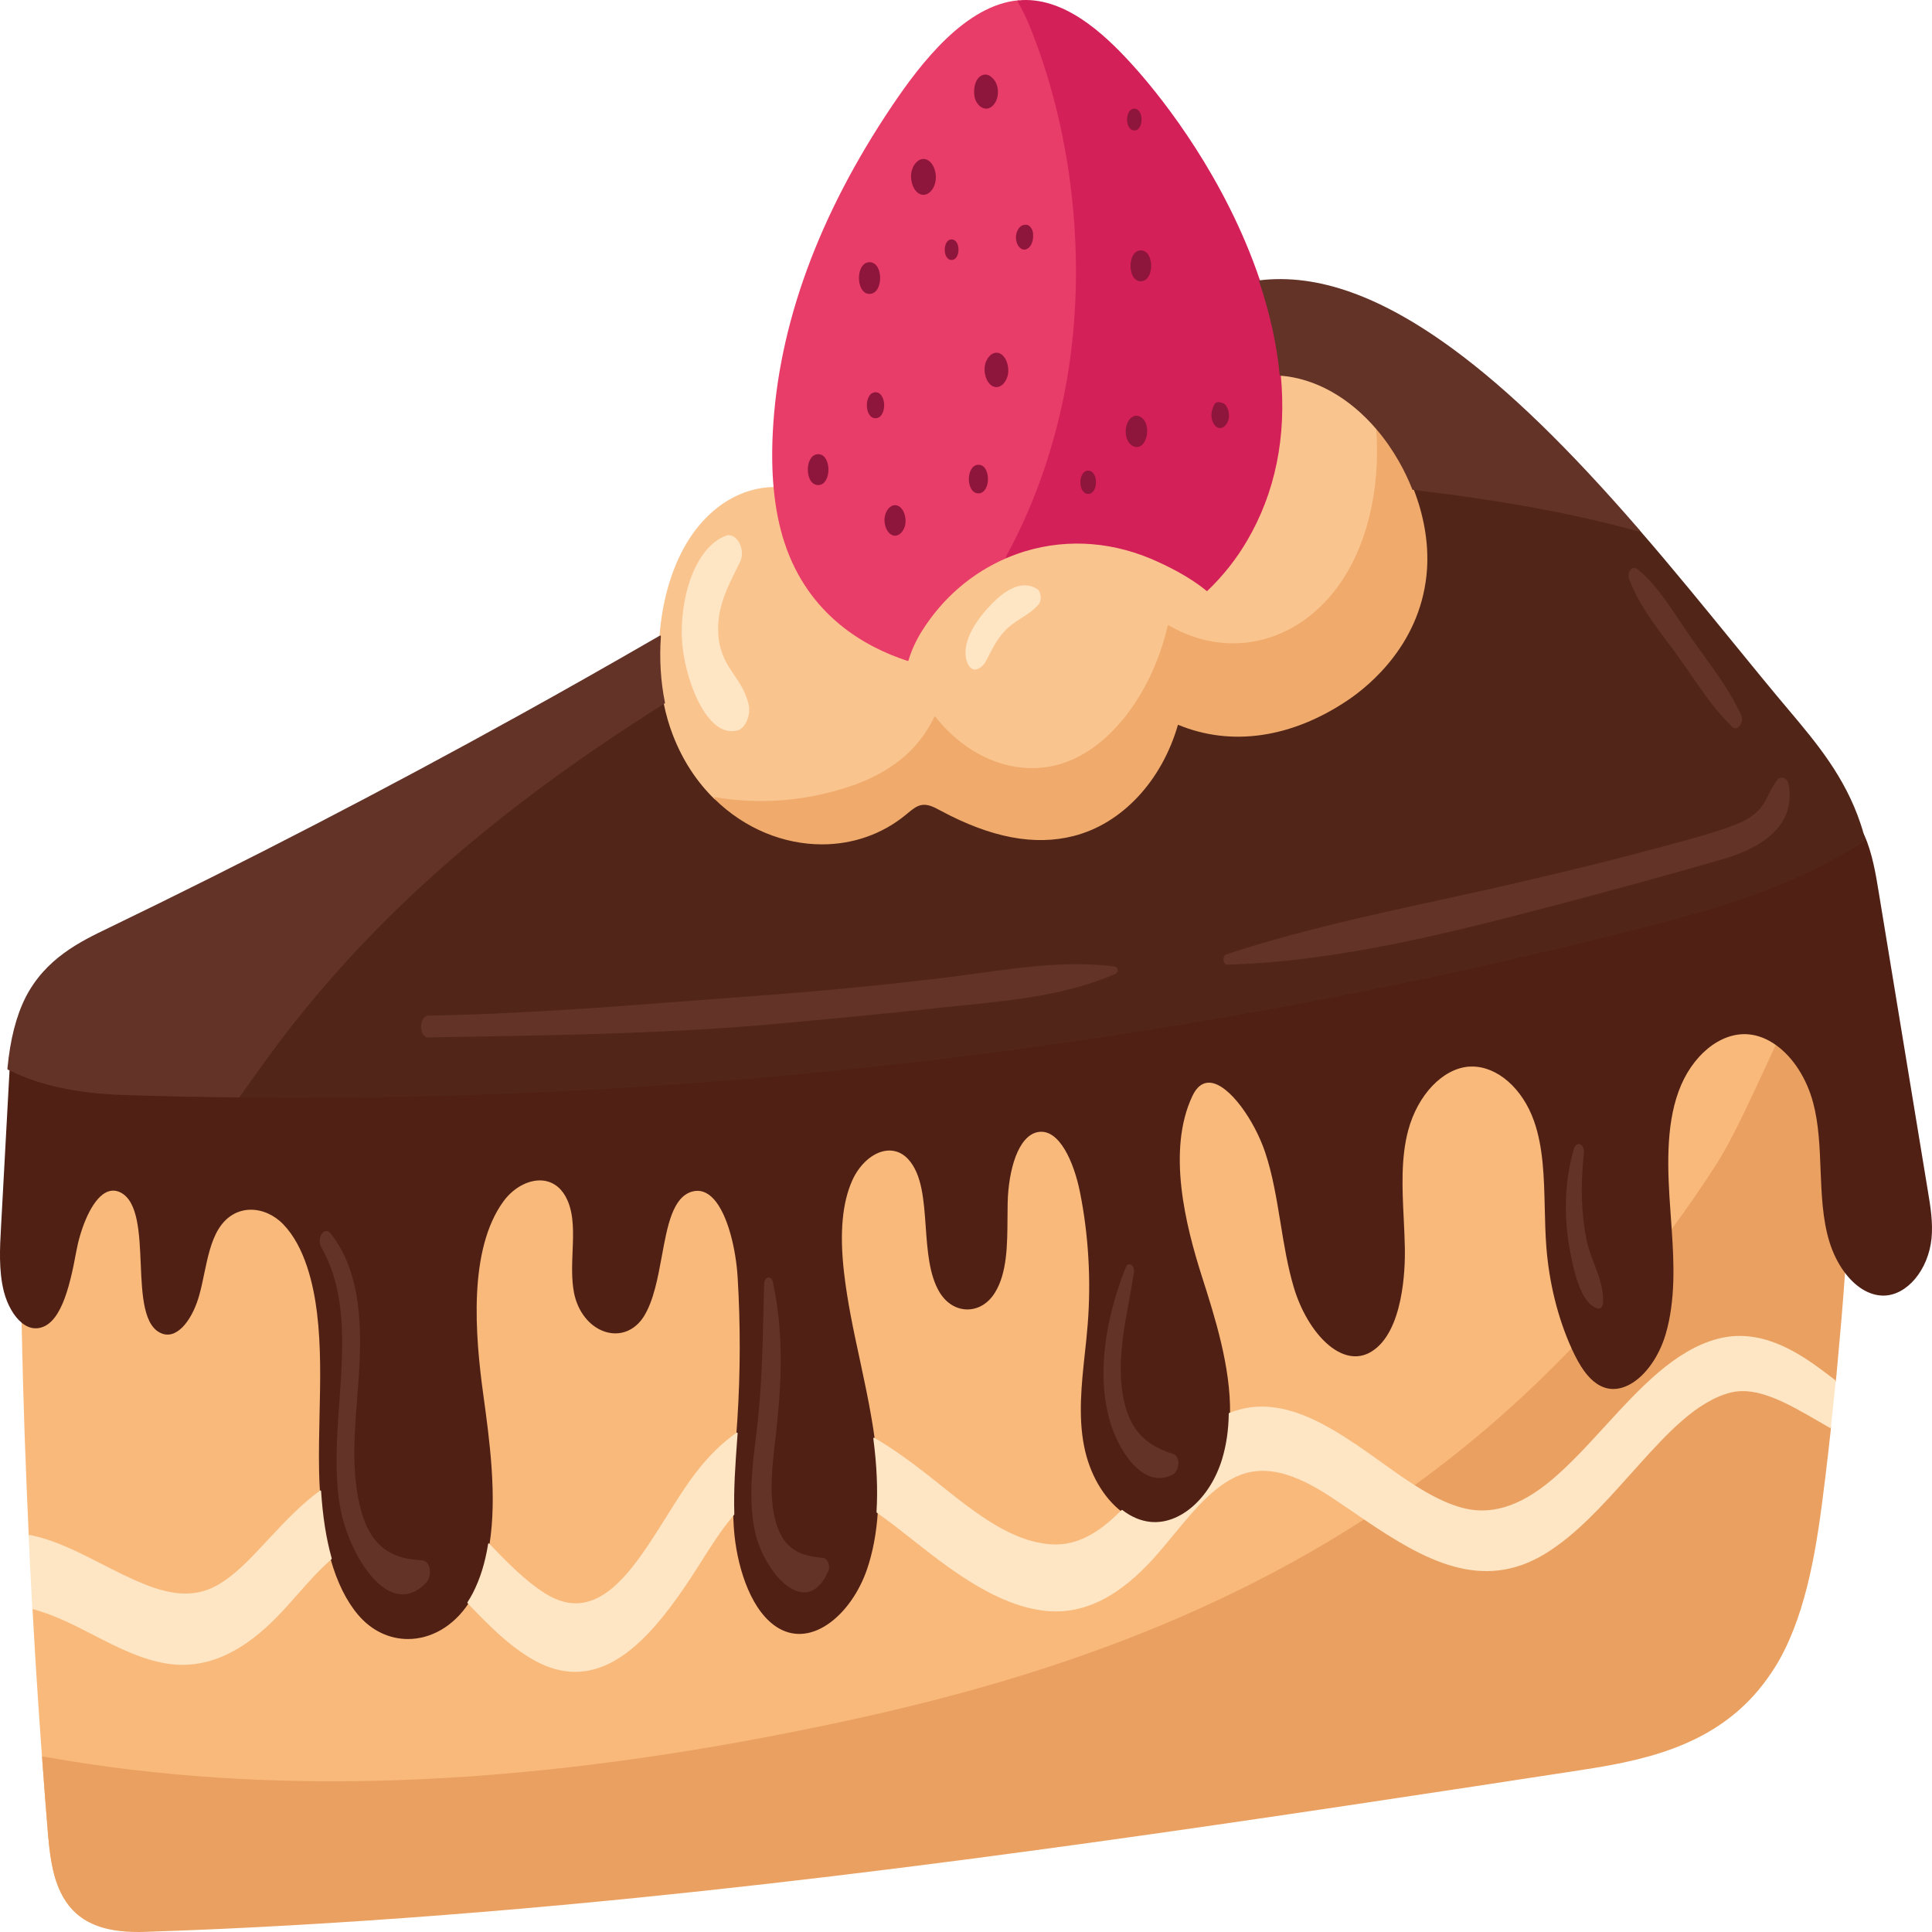 <svg width="25" height="25" viewBox="0 0 25 25" fill="none" xmlns="http://www.w3.org/2000/svg">
<g clip-path="url(#clip0_62_606)">
<path d="M22.992 13.504C22.873 13.418 22.749 13.37 22.623 13.359C22.607 13.358 22.59 13.357 22.573 13.357C22.221 13.357 21.869 13.661 21.704 14.114C21.535 14.582 21.559 15.146 21.599 15.684C21.605 15.765 21.611 15.846 21.616 15.928C21.617 15.933 21.619 15.937 21.622 15.938L21.625 15.939C21.627 15.939 21.629 15.938 21.631 15.936C21.847 15.643 22.041 15.361 22.224 15.075C22.417 14.773 22.635 14.301 22.866 13.802C22.908 13.71 22.951 13.616 22.995 13.522C22.997 13.519 22.997 13.515 22.996 13.512C22.996 13.508 22.994 13.506 22.992 13.504Z" fill="#F9B97B"/>
<path d="M11.111 17.61C11.165 17.859 11.22 18.116 11.264 18.373C11.277 18.454 11.29 18.537 11.301 18.618C11.301 18.622 11.303 18.625 11.306 18.627C11.565 18.777 11.811 18.963 11.996 19.108C12.052 19.152 12.108 19.197 12.165 19.242C12.631 19.613 13.114 19.998 13.646 20.01C13.652 20.01 13.658 20.01 13.664 20.01C14.028 20.01 14.313 19.77 14.523 19.56C14.525 19.558 14.526 19.554 14.526 19.55C14.526 19.545 14.524 19.542 14.522 19.54C14.287 19.36 14.113 19.056 14.043 18.706C13.967 18.322 14.011 17.912 14.054 17.516C14.068 17.392 14.081 17.263 14.091 17.138C14.136 16.566 14.102 15.973 13.991 15.421C13.911 15.024 13.717 14.577 13.432 14.625C13.162 14.67 13.031 15.132 13.022 15.569C13.021 15.631 13.02 15.693 13.02 15.756C13.018 16.104 13.015 16.464 12.86 16.713C12.778 16.845 12.654 16.92 12.518 16.92H12.514C12.377 16.919 12.252 16.841 12.17 16.706C12.039 16.489 12.017 16.176 11.995 15.874C11.971 15.534 11.947 15.182 11.762 14.981C11.669 14.88 11.547 14.843 11.418 14.876C11.257 14.917 11.102 15.064 11.014 15.26C10.882 15.556 10.846 15.95 10.904 16.464C10.948 16.855 11.031 17.239 11.111 17.61Z" fill="#F9B97B"/>
<path d="M20.351 17.433C20.175 17.046 20.064 16.597 20.027 16.137C20.014 15.97 20.01 15.795 20.006 15.627C19.997 15.239 19.988 14.838 19.865 14.491C19.713 14.063 19.383 13.775 19.051 13.775C19.037 13.775 19.022 13.776 19.008 13.777C18.661 13.803 18.332 14.149 18.207 14.617C18.11 14.981 18.129 15.381 18.148 15.767C18.154 15.896 18.16 16.029 18.163 16.159C18.166 16.403 18.147 17.218 17.74 17.467C17.369 17.694 16.933 17.229 16.759 16.653C16.679 16.387 16.632 16.098 16.587 15.818C16.536 15.509 16.484 15.189 16.387 14.899C16.247 14.481 15.925 14.014 15.668 13.986C15.563 13.975 15.479 14.035 15.417 14.166C15.079 14.881 15.325 15.858 15.54 16.531C15.704 17.048 15.91 17.691 15.901 18.294C15.901 18.298 15.902 18.301 15.904 18.303C15.906 18.306 15.909 18.307 15.912 18.306C16.024 18.262 16.139 18.235 16.252 18.227C16.704 18.193 17.147 18.446 17.559 18.724C17.661 18.793 17.764 18.867 17.864 18.938C18.006 19.041 18.153 19.146 18.301 19.24L18.304 19.241L18.308 19.24C19.034 18.715 19.722 18.115 20.352 17.457C20.355 17.453 20.357 17.446 20.354 17.441L20.351 17.433Z" fill="#F9B97B"/>
<path d="M17.461 19.504L17.428 19.481C17.072 19.237 16.584 18.903 16.113 19.04C15.75 19.144 15.457 19.5 15.174 19.844C15.089 19.947 15.002 20.053 14.915 20.148C14.455 20.657 13.996 20.876 13.513 20.818C12.929 20.747 12.405 20.367 11.876 19.949L11.814 19.9C11.666 19.783 11.513 19.663 11.355 19.552C11.352 19.55 11.349 19.55 11.347 19.552C11.345 19.554 11.343 19.557 11.343 19.561C11.325 19.834 11.279 20.082 11.204 20.299C11.01 20.86 10.515 21.295 10.086 21.048C9.743 20.85 9.57 20.31 9.523 19.869C9.514 19.787 9.508 19.698 9.505 19.589C9.504 19.585 9.502 19.581 9.5 19.579C9.497 19.577 9.493 19.578 9.491 19.58C9.325 19.776 9.177 20.009 9.034 20.236C8.452 21.159 7.793 21.946 6.92 21.46C6.596 21.28 6.314 20.986 6.064 20.727C6.061 20.724 6.056 20.724 6.053 20.729C5.697 21.272 5.04 21.341 4.645 20.877C4.495 20.701 4.377 20.46 4.293 20.162C4.293 20.159 4.291 20.157 4.288 20.155C4.286 20.154 4.284 20.155 4.281 20.156C4.124 20.291 3.976 20.459 3.832 20.622C3.745 20.72 3.663 20.814 3.579 20.899C3.111 21.379 2.65 21.576 2.17 21.503C1.838 21.452 1.522 21.29 1.217 21.133C0.979 21.011 0.732 20.884 0.479 20.811L0.474 20.809C0.459 20.805 0.444 20.801 0.43 20.797C0.427 20.797 0.425 20.798 0.423 20.8C0.421 20.803 0.42 20.807 0.42 20.81C0.426 20.915 0.432 21.019 0.438 21.123C0.444 21.222 0.449 21.32 0.455 21.418L0.465 21.582C0.488 21.953 0.515 22.343 0.544 22.741C0.55 22.824 0.556 22.907 0.563 22.989C0.575 23.16 0.589 23.344 0.606 23.55C0.608 23.58 0.611 23.61 0.613 23.64C0.616 23.677 0.619 23.713 0.622 23.75C0.636 23.908 0.654 24.056 0.685 24.194C0.709 24.297 0.74 24.393 0.783 24.482C0.867 24.658 0.986 24.785 1.147 24.87L1.15 24.872L1.153 24.872C1.156 24.872 1.16 24.869 1.161 24.864C1.162 24.858 1.16 24.851 1.156 24.849L1.155 24.848C0.996 24.765 0.879 24.64 0.797 24.468C0.755 24.381 0.724 24.287 0.701 24.186C0.671 24.05 0.653 23.903 0.639 23.745C0.636 23.71 0.633 23.673 0.63 23.637C0.628 23.607 0.625 23.577 0.623 23.548C0.609 23.372 0.594 23.181 0.579 22.986C0.573 22.906 0.568 22.829 0.562 22.754C0.579 22.758 0.596 22.761 0.612 22.763C3.478 23.27 6.654 23.159 10.321 22.423C12.41 22.006 15.134 21.315 17.674 19.672C17.677 19.67 17.68 19.666 17.68 19.661C17.68 19.656 17.678 19.652 17.675 19.65C17.603 19.602 17.532 19.553 17.461 19.504Z" fill="#F9B97B"/>
<path d="M1.868 20.522C2.068 20.602 2.242 20.642 2.4 20.642C2.545 20.642 2.677 20.609 2.803 20.541C3.038 20.415 3.246 20.192 3.447 19.976L3.492 19.927C3.719 19.684 3.925 19.47 4.152 19.306C4.155 19.304 4.157 19.299 4.156 19.294C4.151 19.209 4.147 19.122 4.146 19.034C4.141 18.792 4.146 18.544 4.152 18.305C4.162 17.869 4.172 17.419 4.119 16.983C4.073 16.615 3.96 16.115 3.675 15.821C3.433 15.57 3.035 15.526 2.813 15.89C2.714 16.052 2.67 16.265 2.627 16.471C2.609 16.559 2.59 16.65 2.567 16.736C2.487 17.031 2.306 17.298 2.11 17.235C1.872 17.158 1.856 16.766 1.838 16.35C1.821 15.946 1.803 15.528 1.567 15.407C1.483 15.364 1.4 15.374 1.318 15.436C1.136 15.575 1.017 15.93 0.969 16.191C0.881 16.678 0.761 17.133 0.484 17.162C0.42 17.169 0.355 17.147 0.292 17.096C0.289 17.094 0.286 17.094 0.283 17.096C0.281 17.099 0.279 17.103 0.279 17.107C0.291 17.644 0.303 18.115 0.318 18.546C0.336 19.039 0.353 19.473 0.372 19.872C0.372 19.877 0.375 19.882 0.379 19.883C0.703 19.947 1.015 20.106 1.316 20.261C1.495 20.352 1.68 20.447 1.868 20.522Z" fill="#F9B97B"/>
<path d="M6.317 19.978C6.316 19.983 6.317 19.988 6.32 19.991C6.558 20.241 6.792 20.478 7.047 20.639C7.192 20.73 7.326 20.771 7.452 20.771C7.928 20.771 8.287 20.198 8.637 19.64C8.766 19.433 8.889 19.237 9.016 19.072C9.183 18.857 9.359 18.684 9.54 18.559C9.543 18.557 9.545 18.553 9.545 18.549C9.55 18.488 9.554 18.426 9.558 18.364C9.597 17.754 9.598 17.135 9.561 16.525C9.539 16.16 9.432 15.7 9.244 15.495C9.156 15.399 9.058 15.365 8.952 15.395C8.69 15.469 8.621 15.847 8.547 16.248C8.495 16.528 8.442 16.817 8.319 17.015C8.207 17.197 8.018 17.27 7.828 17.207C7.637 17.143 7.49 16.958 7.444 16.723C7.411 16.557 7.418 16.374 7.425 16.197C7.434 15.961 7.444 15.716 7.355 15.516C7.29 15.369 7.185 15.279 7.052 15.256C6.862 15.223 6.647 15.329 6.503 15.527C6.04 16.162 6.129 17.272 6.237 18.052C6.317 18.634 6.416 19.358 6.317 19.978Z" fill="#F9B97B"/>
<path d="M23.874 16.435C23.797 16.329 23.734 16.201 23.692 16.066C23.602 15.778 23.589 15.452 23.577 15.136C23.565 14.842 23.553 14.538 23.479 14.261C23.394 13.941 23.217 13.665 22.994 13.505C22.99 13.502 22.986 13.504 22.983 13.509C22.939 13.604 22.896 13.697 22.854 13.789C22.623 14.288 22.405 14.759 22.214 15.059C22.031 15.345 21.837 15.626 21.621 15.919C21.619 15.922 21.618 15.925 21.619 15.929C21.646 16.346 21.666 16.828 21.541 17.254C21.457 17.538 21.284 17.782 21.089 17.89C20.942 17.972 20.797 17.969 20.669 17.883C20.557 17.807 20.457 17.667 20.355 17.442C20.354 17.44 20.352 17.438 20.349 17.437C20.347 17.437 20.345 17.437 20.343 17.439C19.714 18.096 19.027 18.695 18.302 19.22C18.299 19.222 18.297 19.226 18.297 19.231C18.297 19.236 18.299 19.24 18.302 19.242C18.522 19.381 18.707 19.472 18.884 19.526C18.982 19.555 19.08 19.57 19.179 19.57C19.472 19.57 19.771 19.439 20.086 19.174C20.324 18.974 20.555 18.721 20.779 18.477C21.223 17.992 21.682 17.49 22.236 17.348C22.761 17.212 23.221 17.487 23.601 17.774L23.663 17.821C23.689 17.841 23.716 17.861 23.744 17.882C23.746 17.884 23.749 17.884 23.751 17.882C23.754 17.88 23.755 17.877 23.756 17.873L23.757 17.858C23.759 17.836 23.762 17.814 23.764 17.792L23.768 17.747C23.784 17.579 23.8 17.399 23.817 17.198L23.823 17.131C23.826 17.096 23.829 17.062 23.832 17.027C23.846 16.855 23.861 16.666 23.876 16.451L23.876 16.446C23.877 16.442 23.876 16.438 23.874 16.435Z" fill="#EAA060"/>
<path d="M23.688 18.455C23.638 18.427 23.588 18.397 23.538 18.368C23.147 18.142 22.744 17.907 22.393 17.996C21.949 18.107 21.559 18.537 21.215 18.917L21.188 18.947C21.147 18.993 21.106 19.039 21.064 19.085C20.731 19.456 20.386 19.84 19.99 20.082C19.176 20.58 18.43 20.162 17.675 19.65C17.673 19.649 17.67 19.649 17.668 19.65C15.13 21.292 12.407 21.982 10.319 22.399C6.654 23.134 3.479 23.245 0.614 22.739C0.595 22.736 0.574 22.733 0.555 22.728C0.552 22.728 0.55 22.729 0.548 22.732C0.546 22.734 0.545 22.738 0.545 22.742C0.563 23.004 0.585 23.29 0.614 23.64C0.639 23.962 0.67 24.247 0.783 24.482C0.868 24.659 0.988 24.787 1.15 24.872C1.349 24.977 1.579 25 1.793 25C1.832 25 1.872 24.999 1.91 24.997C3.134 24.957 4.393 24.885 5.759 24.779C10.236 24.432 14.62 23.793 19.089 23.114C19.543 23.045 19.996 22.976 20.45 22.906C20.479 22.902 20.508 22.897 20.537 22.892L20.56 22.889C21.364 22.76 22.272 22.553 22.866 21.725C22.931 21.634 22.983 21.554 23.028 21.473C23.388 20.826 23.514 19.987 23.611 19.184C23.614 19.164 23.616 19.143 23.619 19.122C23.62 19.105 23.622 19.088 23.625 19.071C23.644 18.913 23.664 18.745 23.682 18.575L23.686 18.54C23.687 18.528 23.688 18.515 23.69 18.502C23.691 18.491 23.692 18.479 23.693 18.468C23.694 18.463 23.692 18.457 23.688 18.455Z" fill="#EAA060"/>
<path d="M24.949 15.426L24.312 11.553C24.273 11.312 24.227 11.038 24.127 10.814C24.125 10.809 24.122 10.805 24.12 10.8C24.118 10.797 24.117 10.794 24.115 10.79C24.113 10.785 24.108 10.784 24.104 10.787C24.101 10.79 24.099 10.796 24.101 10.802L24.102 10.808C24.107 10.826 24.112 10.843 24.117 10.861C23.186 11.46 22.179 11.745 21.143 12.007C15.447 13.45 9.635 14.18 3.854 14.18C3.6 14.18 3.345 14.179 3.092 14.176C2.6 14.171 2.092 14.16 1.582 14.143C0.996 14.123 0.509 14.018 0.135 13.83C0.133 13.829 0.13 13.83 0.128 13.832C0.126 13.834 0.124 13.837 0.124 13.841L0.013 15.882C-0.002 16.145 -0.018 16.444 0.05 16.712C0.094 16.884 0.181 17.036 0.284 17.119C0.349 17.172 0.417 17.194 0.486 17.187C0.773 17.157 0.896 16.694 0.986 16.199C1.036 15.922 1.161 15.586 1.326 15.459C1.403 15.4 1.482 15.391 1.561 15.431C1.787 15.547 1.804 15.957 1.821 16.353C1.838 16.759 1.856 17.179 2.107 17.26C2.311 17.325 2.501 17.051 2.582 16.746C2.606 16.659 2.625 16.567 2.643 16.479C2.686 16.276 2.729 16.066 2.826 15.907C3.034 15.564 3.428 15.597 3.665 15.842C3.946 16.132 4.058 16.625 4.102 16.988C4.155 17.422 4.145 17.871 4.135 18.306C4.13 18.545 4.124 18.793 4.129 19.036C4.131 19.124 4.134 19.212 4.14 19.298C4.16 19.625 4.206 19.919 4.277 20.172C4.362 20.474 4.482 20.717 4.634 20.896C4.813 21.107 5.045 21.209 5.279 21.209C5.57 21.209 5.864 21.051 6.065 20.745C6.089 20.708 6.112 20.669 6.133 20.628C6.229 20.444 6.294 20.233 6.334 19.984C6.434 19.358 6.334 18.631 6.254 18.048C6.147 17.274 6.058 16.172 6.515 15.545C6.654 15.355 6.869 15.248 7.051 15.28C7.179 15.303 7.28 15.389 7.342 15.53C7.428 15.723 7.419 15.953 7.409 16.196C7.402 16.375 7.395 16.56 7.428 16.73C7.476 16.973 7.628 17.165 7.825 17.231C8.022 17.296 8.216 17.22 8.333 17.032C8.458 16.829 8.512 16.537 8.564 16.255C8.636 15.861 8.705 15.49 8.956 15.419C9.057 15.391 9.15 15.423 9.235 15.515C9.419 15.716 9.523 16.168 9.545 16.527C9.582 17.136 9.581 17.754 9.542 18.362C9.538 18.424 9.534 18.485 9.529 18.547L9.524 18.622C9.5 18.94 9.476 19.269 9.487 19.591C9.491 19.701 9.496 19.79 9.505 19.873C9.553 20.32 9.729 20.869 10.079 21.071C10.517 21.322 11.021 20.881 11.218 20.31C11.294 20.09 11.341 19.839 11.359 19.564C11.377 19.276 11.363 18.956 11.318 18.613C11.307 18.532 11.294 18.449 11.28 18.366C11.237 18.109 11.181 17.851 11.128 17.602C11.048 17.232 10.965 16.849 10.921 16.46C10.863 15.951 10.899 15.563 11.029 15.273C11.115 15.083 11.265 14.939 11.422 14.899C11.546 14.868 11.663 14.903 11.752 15C11.931 15.195 11.954 15.526 11.979 15.876C12.001 16.182 12.023 16.498 12.158 16.722C12.243 16.862 12.373 16.943 12.515 16.944H12.518C12.659 16.944 12.788 16.866 12.873 16.729C13.033 16.473 13.035 16.108 13.037 15.756C13.037 15.693 13.038 15.631 13.039 15.57C13.048 15.143 13.174 14.692 13.435 14.648C13.708 14.603 13.897 15.039 13.975 15.427C14.085 15.976 14.12 16.566 14.075 17.134C14.065 17.26 14.052 17.388 14.038 17.512C13.995 17.91 13.951 18.323 14.028 18.713C14.098 19.069 14.276 19.378 14.514 19.561C14.633 19.652 14.758 19.704 14.884 19.717C14.904 19.719 14.924 19.72 14.944 19.72C15.313 19.72 15.678 19.383 15.828 18.894C15.885 18.709 15.914 18.513 15.917 18.295C15.926 17.687 15.72 17.041 15.554 16.522C15.341 15.855 15.097 14.885 15.43 14.181C15.488 14.058 15.568 14.001 15.666 14.011C15.914 14.038 16.236 14.507 16.371 14.911C16.468 15.198 16.519 15.517 16.57 15.825C16.615 16.105 16.663 16.395 16.743 16.663C16.92 17.25 17.366 17.723 17.746 17.49C18.163 17.235 18.183 16.407 18.179 16.159C18.177 16.029 18.17 15.896 18.164 15.767C18.145 15.383 18.126 14.986 18.222 14.627C18.345 14.168 18.668 13.828 19.008 13.802C19.022 13.801 19.036 13.801 19.05 13.801C19.376 13.801 19.7 14.083 19.849 14.503C19.971 14.846 19.98 15.244 19.989 15.629C19.993 15.798 19.997 15.973 20.01 16.141C20.047 16.605 20.159 17.057 20.336 17.448L20.339 17.455C20.443 17.683 20.545 17.826 20.661 17.904C20.792 17.994 20.942 17.996 21.094 17.912C21.293 17.802 21.469 17.553 21.554 17.263C21.681 16.831 21.662 16.346 21.633 15.926C21.628 15.844 21.622 15.763 21.616 15.682C21.577 15.148 21.552 14.587 21.72 14.125C21.889 13.659 22.26 13.354 22.623 13.384C22.746 13.394 22.868 13.442 22.985 13.526C23.204 13.684 23.378 13.955 23.462 14.269C23.535 14.542 23.547 14.845 23.558 15.137C23.571 15.454 23.583 15.783 23.675 16.076C23.718 16.214 23.782 16.344 23.86 16.452C24.005 16.651 24.183 16.762 24.364 16.765C24.366 16.765 24.369 16.765 24.371 16.765C24.674 16.765 24.953 16.435 24.994 16.024C25.014 15.821 24.98 15.611 24.949 15.426Z" fill="#502015"/>
<path d="M24.119 10.8L24.117 10.794C24.102 10.742 24.09 10.699 24.076 10.66C23.873 10.05 23.503 9.611 23.146 9.187C22.925 8.926 22.683 8.629 22.427 8.315C22.06 7.865 21.645 7.355 21.213 6.857C21.212 6.856 21.21 6.855 21.209 6.854C20.372 6.623 19.469 6.457 18.282 6.314C18.279 6.314 18.276 6.317 18.274 6.32C18.273 6.324 18.272 6.329 18.274 6.333C18.409 6.675 18.47 7.029 18.45 7.357C18.39 8.301 17.715 8.852 17.427 9.044C16.701 9.531 15.925 9.64 15.241 9.352C15.237 9.351 15.232 9.354 15.231 9.359C15.024 10.088 14.511 10.638 13.89 10.795C13.386 10.924 12.826 10.817 12.18 10.47L12.172 10.466C12.09 10.422 12.005 10.377 11.918 10.395C11.852 10.408 11.793 10.457 11.735 10.505L11.722 10.516C11.023 11.1 9.962 11.015 9.254 10.318C9.025 10.095 8.847 9.821 8.724 9.505C8.675 9.38 8.635 9.239 8.604 9.088C8.603 9.085 8.602 9.082 8.599 9.081C8.597 9.079 8.595 9.079 8.592 9.081L8.554 9.105C6.503 10.398 4.99 11.706 3.792 13.219C3.555 13.518 3.325 13.843 3.103 14.157L3.087 14.18C3.084 14.184 3.083 14.189 3.085 14.194C3.086 14.198 3.089 14.201 3.092 14.201C3.346 14.204 3.6 14.205 3.855 14.205C9.636 14.205 15.45 13.475 21.147 12.032C22.187 11.769 23.198 11.483 24.132 10.88C24.136 10.877 24.138 10.87 24.136 10.865C24.131 10.843 24.125 10.821 24.119 10.8Z" fill="#512619"/>
<path d="M17.825 5.547C17.825 5.544 17.823 5.541 17.822 5.539C17.465 5.121 17.019 4.871 16.566 4.838C16.564 4.838 16.561 4.839 16.559 4.842C16.558 4.845 16.557 4.848 16.557 4.852C16.633 5.65 16.486 6.369 16.121 6.989C15.986 7.218 15.817 7.431 15.619 7.623C15.39 7.434 15.105 7.301 14.997 7.251C14.434 6.989 13.836 6.939 13.27 7.107C13.195 7.13 13.116 7.159 13.022 7.198C12.568 7.391 12.186 7.721 11.915 8.153C11.839 8.274 11.78 8.404 11.743 8.528C11.192 8.348 10.474 7.94 10.167 7.017C10.098 6.809 10.051 6.572 10.027 6.313C10.027 6.307 10.023 6.302 10.019 6.302C9.599 6.305 9.201 6.544 8.928 6.959C8.709 7.292 8.569 7.745 8.534 8.234C8.513 8.525 8.531 8.823 8.587 9.096C8.618 9.248 8.659 9.39 8.709 9.517C8.833 9.837 9.013 10.113 9.244 10.339C9.245 10.34 9.246 10.341 9.247 10.341C9.447 10.375 9.647 10.392 9.847 10.392C10.226 10.392 10.603 10.331 10.974 10.21C11.52 10.032 11.888 9.735 12.099 9.303C12.568 9.891 13.229 10.11 13.828 9.876C14.425 9.643 14.921 8.971 15.122 8.12C15.882 8.557 16.76 8.361 17.309 7.628C17.697 7.112 17.884 6.353 17.825 5.547Z" fill="#FAC48E"/>
<path d="M13.325 0.289C13.29 0.205 13.246 0.116 13.185 0.008C13.184 0.005 13.181 0.004 13.178 0.004C12.496 0.066 11.919 0.811 11.545 1.367C10.591 2.784 10.071 4.206 10 5.592C9.987 5.848 9.99 6.091 10.011 6.315C10.035 6.576 10.083 6.816 10.153 7.027C10.463 7.962 11.191 8.373 11.747 8.553L11.749 8.553C11.752 8.553 11.755 8.55 11.756 8.546C11.792 8.421 11.852 8.29 11.928 8.168C12.197 7.739 12.577 7.412 13.028 7.22C13.028 7.22 13.031 7.218 13.032 7.216C13.437 6.479 13.72 5.624 13.851 4.744C14.073 3.262 13.881 1.638 13.325 0.289Z" fill="#E83C69"/>
<path d="M16.573 4.848C16.536 4.459 16.446 4.051 16.306 3.634C15.857 2.299 15.053 1.294 14.728 0.923C14.354 0.497 13.851 0.006 13.28 0C13.249 0 13.213 0.001 13.177 0.005C13.174 0.005 13.171 0.008 13.17 0.012C13.168 0.016 13.169 0.021 13.171 0.025C13.231 0.131 13.274 0.219 13.309 0.302C13.863 1.646 14.054 3.264 13.834 4.74C13.703 5.616 13.421 6.467 13.018 7.202C13.015 7.206 13.015 7.212 13.017 7.216C13.019 7.221 13.023 7.223 13.026 7.221C13.12 7.182 13.198 7.153 13.273 7.131C13.836 6.964 14.431 7.013 14.992 7.274C15.099 7.324 15.386 7.457 15.614 7.647L15.619 7.648L15.623 7.646C15.825 7.453 15.996 7.237 16.133 7.004C16.502 6.379 16.65 5.654 16.573 4.848Z" fill="#D32059"/>
<path d="M12.314 3.098C12.255 3.098 12.225 3.165 12.225 3.231C12.225 3.266 12.232 3.298 12.247 3.322C12.263 3.35 12.286 3.364 12.314 3.364C12.372 3.364 12.403 3.297 12.403 3.231C12.403 3.196 12.395 3.164 12.381 3.14C12.364 3.112 12.341 3.098 12.314 3.098Z" fill="#8E153C"/>
<path d="M12.894 4.564C12.853 4.564 12.812 4.591 12.782 4.636C12.753 4.679 12.739 4.733 12.74 4.787C12.744 4.912 12.812 5.009 12.894 5.009C12.935 5.009 12.976 4.983 13.006 4.937C13.034 4.894 13.049 4.841 13.047 4.786C13.043 4.662 12.976 4.564 12.894 4.564Z" fill="#8E153C"/>
<path d="M11.329 5.076C11.255 5.076 11.217 5.161 11.217 5.244C11.217 5.328 11.255 5.412 11.329 5.412C11.403 5.412 11.441 5.327 11.441 5.244C11.441 5.161 11.403 5.076 11.329 5.076Z" fill="#8E153C"/>
<path d="M11.355 3.738C11.377 3.701 11.389 3.651 11.389 3.597C11.389 3.499 11.346 3.393 11.252 3.393C11.21 3.393 11.174 3.415 11.149 3.457C11.127 3.494 11.115 3.544 11.115 3.598C11.115 3.696 11.158 3.803 11.252 3.803C11.294 3.803 11.33 3.78 11.355 3.738Z" fill="#8E153C"/>
<path d="M14.776 5.407C14.727 5.371 14.684 5.37 14.64 5.404C14.607 5.429 14.582 5.474 14.572 5.527C14.561 5.58 14.566 5.638 14.585 5.684C14.607 5.739 14.648 5.776 14.694 5.783C14.699 5.784 14.704 5.784 14.709 5.784C14.746 5.784 14.78 5.763 14.805 5.725C14.836 5.676 14.85 5.604 14.842 5.537C14.834 5.479 14.811 5.433 14.776 5.407Z" fill="#8E153C"/>
<path d="M15.818 5.214C15.813 5.213 15.808 5.212 15.802 5.21C15.781 5.204 15.757 5.198 15.736 5.211C15.713 5.224 15.703 5.255 15.693 5.281L15.69 5.291C15.666 5.355 15.673 5.432 15.707 5.486C15.729 5.521 15.758 5.539 15.788 5.539C15.803 5.539 15.818 5.534 15.832 5.525C15.875 5.499 15.903 5.44 15.903 5.374C15.903 5.307 15.868 5.225 15.818 5.214Z" fill="#8E153C"/>
<path d="M14.762 3.24C14.721 3.24 14.687 3.262 14.662 3.303C14.641 3.34 14.629 3.388 14.629 3.44C14.629 3.537 14.671 3.64 14.762 3.64C14.85 3.64 14.896 3.54 14.896 3.44C14.896 3.344 14.854 3.24 14.762 3.24Z" fill="#8E153C"/>
<path d="M11.582 6.537C11.545 6.537 11.509 6.56 11.482 6.601C11.457 6.639 11.444 6.687 11.445 6.735C11.449 6.846 11.509 6.932 11.582 6.932C11.618 6.932 11.655 6.909 11.681 6.868C11.707 6.83 11.72 6.783 11.718 6.734C11.715 6.624 11.655 6.537 11.582 6.537Z" fill="#8E153C"/>
<path d="M12.677 1.371C12.703 1.394 12.733 1.406 12.762 1.406C12.778 1.406 12.793 1.402 12.807 1.395C12.879 1.36 12.921 1.266 12.912 1.163C12.906 1.097 12.877 1.038 12.838 1.006C12.806 0.974 12.769 0.959 12.732 0.967C12.691 0.975 12.658 1.002 12.635 1.047C12.61 1.096 12.6 1.164 12.608 1.234C12.614 1.288 12.639 1.338 12.677 1.371Z" fill="#8E153C"/>
<path d="M13.275 2.908L13.256 2.91C13.211 2.913 13.171 2.955 13.154 3.017C13.138 3.076 13.148 3.139 13.178 3.184C13.2 3.214 13.226 3.23 13.254 3.23C13.267 3.23 13.28 3.226 13.293 3.219C13.336 3.195 13.365 3.137 13.368 3.071L13.368 3.043C13.37 3.009 13.36 2.975 13.341 2.948C13.323 2.921 13.299 2.907 13.275 2.908Z" fill="#8E153C"/>
<path d="M14.678 1.688C14.74 1.688 14.772 1.617 14.772 1.547C14.772 1.51 14.764 1.476 14.749 1.451C14.732 1.422 14.707 1.406 14.678 1.406C14.616 1.406 14.584 1.477 14.584 1.547C14.584 1.584 14.592 1.618 14.607 1.643C14.625 1.672 14.649 1.688 14.678 1.688Z" fill="#8E153C"/>
<path d="M14.081 6.09C14.015 6.09 13.98 6.166 13.98 6.24C13.98 6.28 13.989 6.316 14.005 6.344C14.024 6.375 14.05 6.391 14.081 6.391C14.147 6.391 14.182 6.315 14.182 6.24C14.182 6.201 14.173 6.165 14.157 6.137C14.138 6.106 14.112 6.09 14.081 6.09Z" fill="#8E153C"/>
<path d="M11.949 2.057C11.906 2.057 11.864 2.084 11.832 2.132C11.803 2.177 11.787 2.232 11.789 2.289C11.793 2.419 11.864 2.521 11.949 2.521C11.992 2.521 12.035 2.494 12.067 2.446C12.096 2.401 12.111 2.345 12.11 2.288C12.106 2.158 12.035 2.057 11.949 2.057Z" fill="#8E153C"/>
<path d="M12.661 6.014C12.58 6.014 12.537 6.107 12.537 6.199C12.537 6.288 12.576 6.384 12.661 6.384C12.742 6.384 12.784 6.291 12.784 6.199C12.784 6.11 12.746 6.014 12.661 6.014Z" fill="#8E153C"/>
<path d="M10.587 5.877C10.499 5.877 10.453 5.978 10.453 6.077C10.453 6.129 10.465 6.178 10.486 6.214C10.511 6.255 10.546 6.277 10.587 6.277C10.675 6.277 10.72 6.176 10.72 6.077C10.72 5.981 10.678 5.877 10.587 5.877Z" fill="#8E153C"/>
<path d="M18.288 6.319C18.238 6.192 18.179 6.069 18.113 5.953C18.026 5.803 17.928 5.663 17.822 5.538C17.819 5.535 17.816 5.534 17.813 5.537C17.81 5.539 17.808 5.544 17.808 5.549C17.867 6.347 17.682 7.097 17.298 7.609C16.752 8.337 15.877 8.532 15.121 8.091C15.119 8.09 15.116 8.09 15.114 8.092C15.112 8.093 15.111 8.096 15.11 8.099C14.915 8.935 14.41 9.622 13.824 9.851C13.236 10.081 12.561 9.854 12.103 9.274C12.102 9.272 12.1 9.27 12.097 9.271C12.094 9.271 12.092 9.273 12.091 9.276C11.883 9.71 11.517 10.007 10.971 10.185C10.405 10.369 9.826 10.413 9.25 10.315C9.246 10.314 9.242 10.318 9.241 10.323C9.239 10.328 9.241 10.334 9.244 10.337C9.64 10.727 10.145 10.926 10.637 10.926C11.031 10.926 11.416 10.798 11.73 10.536L11.743 10.525C11.799 10.479 11.857 10.43 11.92 10.418C12.003 10.4 12.086 10.444 12.166 10.487L12.174 10.491C12.823 10.84 13.386 10.947 13.892 10.818C14.516 10.66 15.033 10.108 15.243 9.378C15.929 9.663 16.707 9.552 17.434 9.065C17.724 8.871 18.405 8.315 18.466 7.358C18.487 7.025 18.425 6.666 18.288 6.319Z" fill="#EFAA6C"/>
<path d="M4.155 19.296C4.155 19.292 4.153 19.289 4.151 19.287C4.149 19.285 4.146 19.285 4.143 19.287C3.915 19.451 3.708 19.666 3.481 19.91L3.436 19.958C3.236 20.173 3.029 20.395 2.796 20.521C2.537 20.66 2.251 20.654 1.871 20.5C1.684 20.426 1.499 20.331 1.321 20.24C1.018 20.085 0.706 19.925 0.381 19.861C0.378 19.86 0.376 19.862 0.374 19.864C0.372 19.867 0.371 19.87 0.371 19.874C0.381 20.093 0.392 20.331 0.408 20.622C0.411 20.686 0.414 20.748 0.418 20.811C0.418 20.817 0.421 20.822 0.425 20.823C0.44 20.826 0.454 20.83 0.468 20.834L0.474 20.836C0.726 20.909 0.972 21.035 1.209 21.157C1.516 21.315 1.832 21.477 2.167 21.528C2.232 21.538 2.297 21.543 2.362 21.543C2.777 21.543 3.179 21.338 3.587 20.92C3.671 20.834 3.753 20.741 3.841 20.642C3.984 20.48 4.132 20.312 4.288 20.178C4.292 20.175 4.293 20.169 4.292 20.163C4.221 19.913 4.176 19.621 4.155 19.296Z" fill="#FEE5C4"/>
<path d="M9.533 18.538C9.35 18.664 9.172 18.838 9.005 19.055C8.877 19.221 8.754 19.417 8.624 19.625C8.186 20.324 7.733 21.047 7.053 20.618C6.8 20.458 6.566 20.222 6.33 19.973C6.327 19.97 6.324 19.97 6.322 19.971C6.319 19.973 6.317 19.976 6.316 19.98C6.277 20.225 6.212 20.433 6.118 20.615C6.098 20.654 6.075 20.693 6.051 20.73C6.049 20.732 6.049 20.736 6.049 20.739C6.049 20.743 6.05 20.746 6.052 20.748C6.303 21.008 6.586 21.303 6.912 21.484C7.099 21.588 7.275 21.634 7.443 21.634C8.072 21.634 8.582 20.986 9.045 20.253C9.187 20.028 9.334 19.794 9.499 19.601C9.501 19.598 9.503 19.594 9.502 19.59C9.492 19.271 9.516 18.943 9.539 18.626L9.545 18.55C9.545 18.546 9.544 18.542 9.541 18.539C9.539 18.537 9.535 18.537 9.533 18.538Z" fill="#FEE5C4"/>
<path d="M23.752 17.863C23.751 17.862 23.75 17.861 23.749 17.86C23.722 17.839 23.695 17.819 23.669 17.799L23.607 17.752C23.224 17.463 22.761 17.186 22.231 17.323C21.673 17.467 21.213 17.97 20.767 18.457C20.544 18.701 20.313 18.953 20.075 19.153C19.657 19.504 19.268 19.618 18.886 19.501C18.71 19.448 18.526 19.358 18.307 19.219C18.159 19.125 18.012 19.02 17.87 18.918C17.77 18.846 17.667 18.772 17.565 18.703C17.152 18.424 16.706 18.171 16.25 18.204C16.136 18.212 16.02 18.239 15.906 18.283C15.903 18.285 15.9 18.289 15.9 18.295C15.897 18.509 15.868 18.702 15.813 18.884C15.657 19.391 15.267 19.732 14.885 19.693C14.761 19.68 14.639 19.629 14.522 19.539C14.519 19.537 14.516 19.538 14.513 19.54C14.306 19.748 14.023 19.985 13.665 19.985C13.659 19.985 13.653 19.985 13.647 19.985C13.118 19.973 12.638 19.59 12.173 19.22C12.117 19.175 12.06 19.13 12.005 19.086C11.819 18.941 11.573 18.755 11.312 18.604C11.309 18.602 11.306 18.603 11.304 18.606C11.302 18.609 11.3 18.613 11.301 18.618C11.346 18.959 11.36 19.277 11.342 19.562C11.341 19.567 11.343 19.572 11.346 19.574C11.504 19.685 11.657 19.805 11.805 19.922L11.867 19.971C12.377 20.373 12.924 20.772 13.511 20.843C13.562 20.849 13.613 20.852 13.664 20.852C14.096 20.852 14.509 20.627 14.925 20.168C15.011 20.073 15.099 19.966 15.184 19.863C15.465 19.521 15.757 19.167 16.115 19.064C16.581 18.929 17.066 19.261 17.419 19.504L17.453 19.526C17.524 19.575 17.595 19.624 17.666 19.672C18.426 20.186 19.175 20.606 19.995 20.105C20.393 19.862 20.739 19.477 21.073 19.104C21.114 19.058 21.156 19.012 21.197 18.967L21.224 18.936C21.567 18.558 21.955 18.13 22.395 18.02C22.741 17.932 23.142 18.166 23.53 18.391C23.58 18.42 23.63 18.449 23.681 18.478C23.683 18.479 23.686 18.479 23.688 18.477C23.69 18.476 23.692 18.472 23.692 18.468C23.716 18.247 23.736 18.052 23.754 17.873C23.754 17.869 23.754 17.866 23.752 17.863Z" fill="#FEE5C4"/>
<path d="M9.501 8.736C9.411 8.602 9.326 8.476 9.3 8.263C9.258 7.907 9.399 7.626 9.535 7.355C9.548 7.328 9.561 7.301 9.575 7.274C9.61 7.203 9.609 7.115 9.574 7.039C9.533 6.952 9.459 6.908 9.394 6.932C8.989 7.083 8.787 7.752 8.827 8.311C8.85 8.636 8.991 9.102 9.205 9.328C9.289 9.417 9.377 9.461 9.467 9.461C9.496 9.461 9.525 9.457 9.554 9.448C9.6 9.433 9.644 9.383 9.67 9.313C9.696 9.246 9.702 9.171 9.686 9.109C9.647 8.952 9.573 8.842 9.501 8.736Z" fill="#FEE5C4"/>
<path d="M12.616 8.664C12.625 8.664 12.634 8.662 12.644 8.659C12.721 8.634 12.755 8.565 12.794 8.486C12.8 8.474 12.806 8.462 12.812 8.45C12.875 8.325 12.937 8.233 13.006 8.16C13.07 8.092 13.143 8.045 13.214 8C13.292 7.95 13.373 7.899 13.441 7.819C13.461 7.797 13.47 7.759 13.466 7.717C13.463 7.675 13.447 7.639 13.424 7.624C13.263 7.518 13.06 7.582 12.837 7.81C12.682 7.969 12.432 8.276 12.508 8.548C12.529 8.622 12.569 8.664 12.616 8.664Z" fill="#FEE5C4"/>
<path d="M16.567 4.861C17.017 4.895 17.459 5.142 17.813 5.557C17.919 5.681 18.016 5.82 18.101 5.969C18.167 6.084 18.225 6.206 18.275 6.332C18.277 6.336 18.279 6.338 18.282 6.338C19.468 6.48 20.371 6.647 21.207 6.878L21.209 6.878C21.212 6.878 21.215 6.875 21.216 6.871C21.218 6.866 21.217 6.86 21.214 6.856C20.292 5.792 19.528 5.051 18.81 4.522C17.87 3.831 17.049 3.538 16.301 3.627C16.298 3.627 16.296 3.629 16.294 3.633C16.293 3.636 16.293 3.641 16.294 3.644C16.433 4.059 16.523 4.465 16.559 4.851C16.56 4.857 16.563 4.861 16.567 4.861Z" fill="#633328"/>
<path d="M8.6 9.103C8.604 9.101 8.606 9.094 8.604 9.088C8.549 8.819 8.531 8.524 8.552 8.236C8.552 8.232 8.551 8.228 8.548 8.225C8.546 8.223 8.543 8.222 8.54 8.224C7.87 8.611 7.28 8.945 6.739 9.244C4.979 10.219 3.184 11.148 1.404 12.008C1.04 12.183 0.588 12.401 0.33 12.908C0.209 13.149 0.132 13.449 0.096 13.827C0.095 13.833 0.098 13.838 0.101 13.841C0.106 13.843 0.112 13.845 0.117 13.848C0.122 13.85 0.127 13.852 0.131 13.854C0.507 14.043 0.995 14.148 1.583 14.169C2.093 14.185 2.601 14.197 3.093 14.201C3.093 14.201 3.093 14.201 3.093 14.201C3.095 14.201 3.097 14.2 3.099 14.198L3.115 14.174C3.337 13.861 3.567 13.536 3.804 13.238C5 11.726 6.512 10.419 8.561 9.127L8.6 9.103Z" fill="#633328"/>
<path d="M23.146 10.159C23.138 10.114 23.116 10.081 23.085 10.068C23.052 10.054 23.017 10.066 22.992 10.1C22.951 10.155 22.921 10.214 22.892 10.271C22.851 10.351 22.813 10.426 22.748 10.492C22.642 10.6 22.511 10.653 22.364 10.706C22.13 10.789 21.889 10.854 21.655 10.917C21.607 10.93 21.559 10.943 21.511 10.956C20.971 11.103 20.396 11.246 19.647 11.42C19.309 11.499 18.964 11.574 18.63 11.647C17.718 11.845 16.774 12.051 15.865 12.351C15.839 12.359 15.83 12.394 15.832 12.422C15.835 12.451 15.85 12.482 15.876 12.482C17.34 12.443 18.844 12.049 20.17 11.702C20.848 11.524 21.559 11.329 22.283 11.12C22.72 10.994 22.997 10.803 23.106 10.552C23.157 10.433 23.171 10.301 23.146 10.159Z" fill="#633328"/>
<path d="M21.094 7.379C21.072 7.412 21.068 7.458 21.083 7.498C21.203 7.809 21.388 8.056 21.567 8.294C21.618 8.36 21.669 8.429 21.718 8.498C21.768 8.568 21.819 8.642 21.869 8.714C22.04 8.962 22.216 9.219 22.418 9.407C22.431 9.418 22.444 9.423 22.457 9.423C22.48 9.423 22.502 9.407 22.516 9.385C22.544 9.344 22.548 9.291 22.528 9.247C22.393 8.958 22.211 8.708 22.035 8.466C21.985 8.397 21.934 8.326 21.885 8.256C21.836 8.186 21.787 8.113 21.739 8.041C21.57 7.788 21.396 7.525 21.179 7.36C21.15 7.338 21.116 7.346 21.094 7.379Z" fill="#633328"/>
<path d="M14.461 12.551C14.46 12.528 14.447 12.51 14.43 12.508C13.85 12.43 13.252 12.512 12.675 12.592C12.533 12.611 12.387 12.631 12.245 12.649C11.452 12.745 10.715 12.817 9.992 12.871C9.71 12.892 9.428 12.914 9.146 12.935C7.966 13.026 6.746 13.121 5.543 13.143C5.481 13.144 5.449 13.216 5.449 13.287C5.45 13.354 5.479 13.424 5.542 13.424H5.543C5.711 13.421 5.879 13.418 6.047 13.415C7.363 13.393 8.724 13.369 10.059 13.247C10.934 13.167 11.609 13.101 12.246 13.031C12.334 13.022 12.422 13.013 12.511 13.004C13.155 12.938 13.821 12.869 14.438 12.599C14.454 12.593 14.463 12.574 14.461 12.551Z" fill="#633328"/>
<path d="M5.46 20.19C5.121 20.172 4.787 20.071 4.65 19.459C4.549 19.009 4.587 18.532 4.624 18.071L4.627 18.031C4.686 17.285 4.708 16.512 4.282 15.965C4.24 15.91 4.192 15.926 4.164 15.965C4.136 16.005 4.122 16.078 4.159 16.143C4.492 16.724 4.441 17.44 4.392 18.133C4.359 18.585 4.326 19.052 4.398 19.483C4.466 19.896 4.721 20.421 5.029 20.583C5.09 20.615 5.151 20.631 5.211 20.631C5.317 20.631 5.42 20.58 5.515 20.479C5.556 20.435 5.573 20.36 5.559 20.293C5.546 20.231 5.509 20.192 5.46 20.19Z" fill="#633328"/>
<path d="M10.649 20.159C10.37 20.132 10.113 20.07 10.018 19.606C9.955 19.293 9.993 18.966 10.03 18.65C10.035 18.605 10.04 18.561 10.045 18.518C10.107 17.952 10.151 17.281 10.001 16.59C9.991 16.544 9.962 16.528 9.938 16.532C9.914 16.537 9.889 16.564 9.888 16.613C9.886 16.691 9.884 16.769 9.882 16.847C9.869 17.441 9.857 18.002 9.784 18.579C9.729 19.01 9.69 19.397 9.761 19.779C9.823 20.118 10.078 20.537 10.344 20.598C10.365 20.603 10.385 20.606 10.405 20.606C10.53 20.606 10.637 20.513 10.717 20.334C10.731 20.302 10.733 20.263 10.721 20.229C10.707 20.189 10.679 20.162 10.649 20.159Z" fill="#633328"/>
<path d="M15.18 18.814C14.865 18.713 14.565 18.533 14.511 17.904C14.479 17.536 14.546 17.177 14.61 16.831C14.632 16.711 14.655 16.587 14.673 16.465C14.681 16.415 14.659 16.378 14.636 16.365C14.609 16.35 14.582 16.364 14.567 16.401C14.396 16.829 14.142 17.661 14.369 18.412C14.47 18.745 14.716 19.126 15.003 19.126C15.061 19.126 15.121 19.111 15.182 19.076C15.223 19.052 15.251 18.985 15.248 18.92C15.244 18.865 15.22 18.827 15.18 18.814Z" fill="#633328"/>
<path d="M20.532 16.055C20.462 15.716 20.45 15.346 20.495 14.925C20.502 14.861 20.476 14.82 20.448 14.808C20.419 14.797 20.381 14.812 20.364 14.872C20.255 15.252 20.233 15.672 20.299 16.085C20.353 16.42 20.45 16.871 20.673 16.931C20.677 16.933 20.682 16.933 20.686 16.933C20.699 16.933 20.711 16.928 20.721 16.917C20.734 16.902 20.742 16.88 20.744 16.854C20.753 16.679 20.689 16.512 20.628 16.351C20.591 16.254 20.553 16.154 20.532 16.055Z" fill="#633328"/>
</g>
<defs>
<clipPath id="clip0_62_606">
<rect width="25" height="25" fill="white"/>
</clipPath>
</defs>
</svg>
